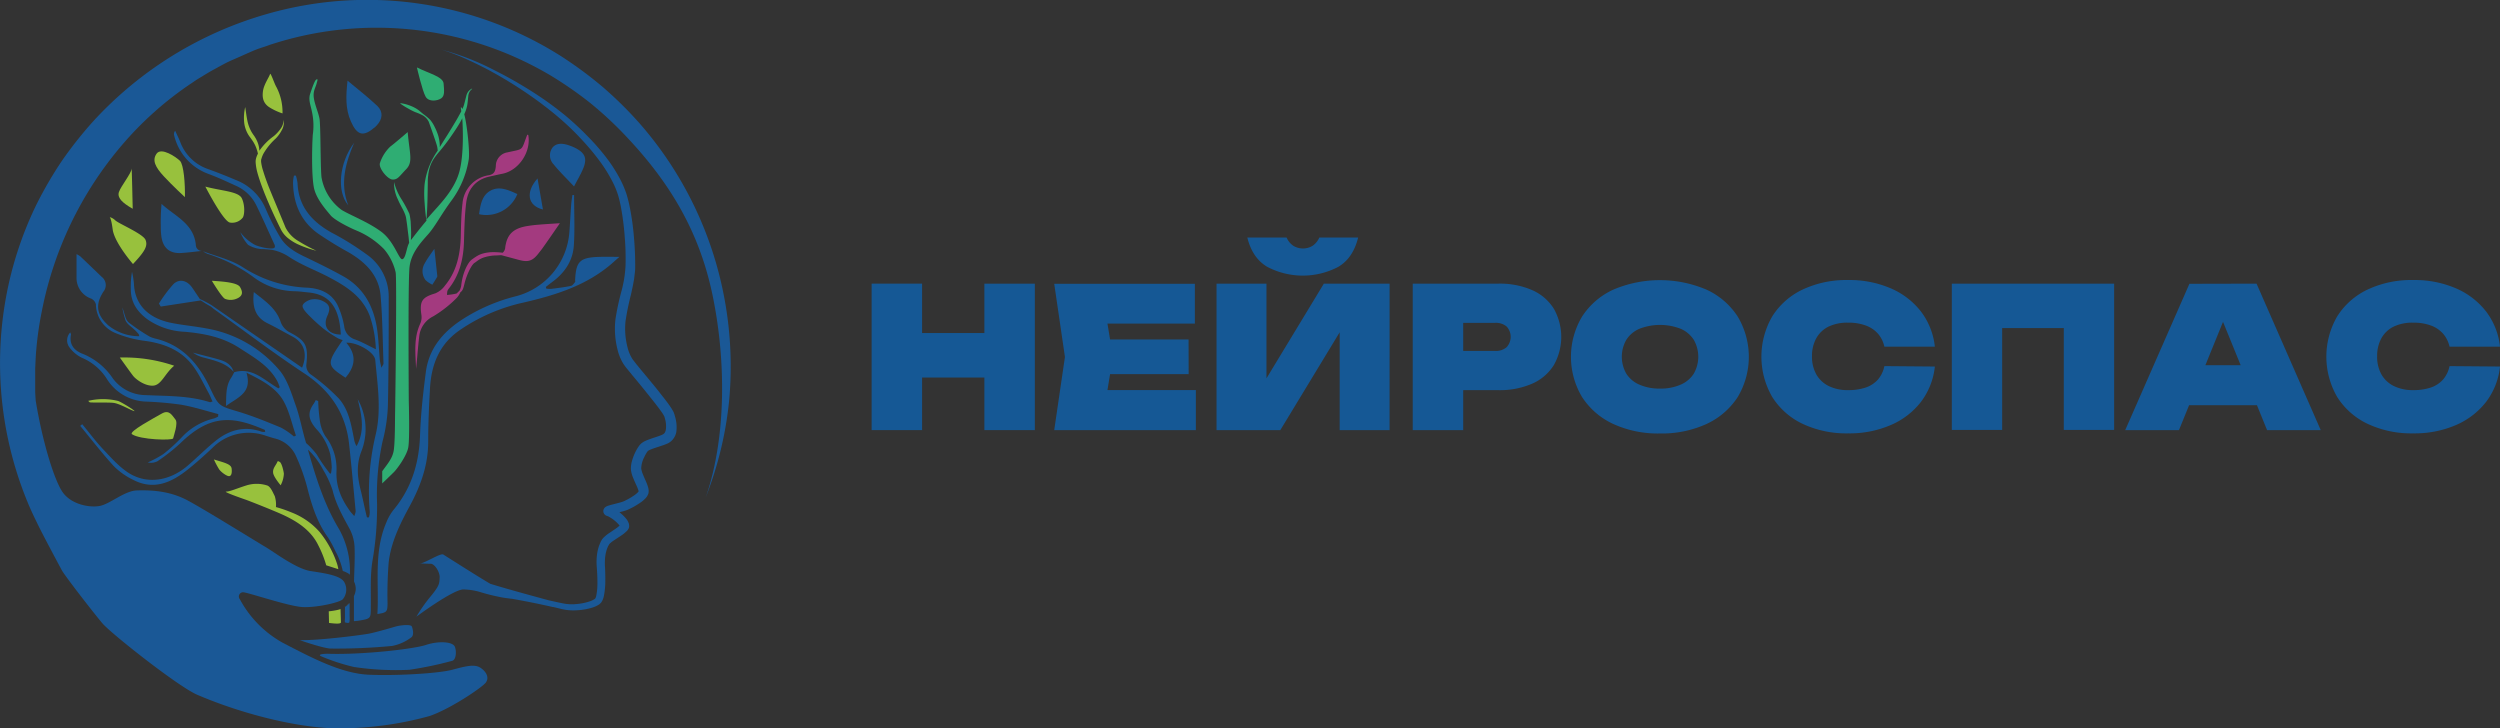 <?xml version="1.0" encoding="UTF-8"?> <svg xmlns="http://www.w3.org/2000/svg" id="Layer_1" data-name="Layer 1" viewBox="0 0 643.86 187.6"><rect x="0" y="0" width="643.86" height="187.6" fill="#333333" stroke="none"/> <defs> <style>.cls-1{fill:#a33a7f;}.cls-2{fill:#1a5896;}.cls-3{fill:#98c13d;}.cls-4{fill:#2fad73;}.cls-5{fill:#fff;}.cls-6{fill:#155895;}</style> </defs> <path d="M219.11,275.13h0l0,0Z" transform="translate(-158.89 -179.23)"></path> <path class="cls-1" d="M278,231.64c-.33,2.72-.37,5.48-.43,8.22-.11,4.72-1,9.19-4.09,12.93a5.83,5.83,0,0,1-2.5,2c-3.39,1-4.09,2-3.55,5.62a4.06,4.06,0,0,1-.31,2.17c-1.75,3.79-1.22,7.72-1.07,11.63.31-2.84.48-5.69.83-8.51a6.5,6.5,0,0,1,3.59-5,30.19,30.19,0,0,0,6.05-4.75,4.91,4.91,0,0,0,.93-1.43l.32-.28a2.19,2.19,0,0,0,.4-.71c.09-.25.15-.48.21-.71.13-.48.22-.92.36-1.36a17.72,17.72,0,0,1,1-2.57,11.87,11.87,0,0,1,.66-1.17,4.09,4.09,0,0,1,.38-.5,1.88,1.88,0,0,1,.2-.2,1.93,1.93,0,0,1,.24-.16c.44-.31.76-.58,1.14-.8a6.1,6.1,0,0,1,1.19-.54,11.49,11.49,0,0,1,2.66-.49c.59,0,1.19-.06,1.8-.08l4.45,1.2c2.48.68,3.62.3,5.16-1.71.33-.44.69-.85,1-1.3,1.43-2,2.85-4.08,4.47-6.42-2.12.14-3.81.23-5.5.38a30.17,30.17,0,0,0-3.42.44c-3.2.65-4.71,2.16-5.15,5.34a2,2,0,0,1-.66,1.44,19.8,19.8,0,0,0-2.19-.15,10.25,10.25,0,0,0-2.94.36,6.3,6.3,0,0,0-1.42.6,13.78,13.78,0,0,0-1.2.81,2.73,2.73,0,0,0-.35.25c-.1.1-.22.2-.3.3a5.51,5.51,0,0,0-.47.64,10.46,10.46,0,0,0-.7,1.32,14.67,14.67,0,0,0-.88,2.8c-.1.48-.17,1-.23,1.42,0,.12,0,.24-.05.36a5.28,5.28,0,0,1-.36,1c-.21.26-.52.52-.79.79a14.52,14.52,0,0,1-2.47.37,6.52,6.52,0,0,1,.1-1,2.45,2.45,0,0,1,.32-.57c2.79-3.51,3.8-7.59,3.95-12,.11-3.4.16-6.82.58-10.19s2.32-5.89,5.89-6.7c1.13-.25,2.25-.52,3.38-.74,4.26-.82,7.5-5.63,6.71-10,0,0-.17-.05-.26-.07-1.65,4.32-.79,3.57-5.09,4.55a3.54,3.54,0,0,0-3,3.53c-.11,1.1-.26,2.06-1.76,2.35A8,8,0,0,0,278,231.64Z" transform="translate(-158.89 -179.23)"></path> <path d="M211,243.84h.08l.09,0-.07,0Z" transform="translate(-158.89 -179.23)"></path> <path d="M219.15,275.08l-.08-.08a1,1,0,0,1,.05.12Z" transform="translate(-158.89 -179.23)"></path> <path class="cls-2" d="M313.23,245.39c-5,.15-6,1.13-6.22,6,0,.17.06.39,0,.48-.35.38-.69.94-1.11,1-1.67.34-3.36.54-5.05.76a6.86,6.86,0,0,1-1.27-.07l-.12-.43c.5-.39,1-.79,1.5-1.16,3.25-2.33,5.43-5.45,5.71-9.43.3-4.34.07-8.71.07-13.07l-.44,0c-.1.79-.24,1.58-.3,2.38-.18,2.42-.29,4.83-.48,7.24a18.44,18.44,0,0,1-13.93,16.48A46,46,0,0,0,278,261.47c-5,3.23-8.66,7.51-9.44,13.6-.7,5.39-1.31,10.81-1.49,16.23-.24,7.24-2.21,13.71-6.89,19.32a12.94,12.94,0,0,0-1.78,3.14c-3.3,7.62-1.86,15.68-2.31,23.61,2.42-.37,2.58-.57,2.61-2.67A103,103,0,0,1,259,324c.62-5.26,3-10,5.49-14.58,2.82-5.23,4.71-10.58,4.68-16.6,0-4.55.21-9.11.47-13.66.35-6.1,2.43-11.33,7.71-14.94a46.51,46.51,0,0,1,16.07-7c8.72-2,17.09-4.6,23.85-10.83.36-.33.74-.64,1.15-1C316.52,245.38,314.88,245.34,313.23,245.39Z" transform="translate(-158.89 -179.23)"></path> <path class="cls-2" d="M255.56,211.89c.12-.11.23-.23.35-.35,1.5-1.58,1.74-3.48.18-5-2.43-2.32-5.12-4.37-7.69-6.53-.42,3.77-.6,7.22.86,10.49C250.88,214.18,252.51,214.56,255.56,211.89Z" transform="translate(-158.89 -179.23)"></path> <path class="cls-2" d="M209.33,242.32c-.53-5.55-5.42-7.41-8.83-10.58a47.44,47.44,0,0,0-.2,5.67,20.14,20.14,0,0,0,.16,2.8c.44,2.94,2.17,4.36,5.12,4.18,1.82-.12,3.64-.36,5.46-.55A1.53,1.53,0,0,1,209.33,242.32Z" transform="translate(-158.89 -179.23)"></path> <path class="cls-2" d="M306.73,227.25c.89-1.72,1.76-3.16,2.39-4.69,1-2.48.47-3.88-1.9-5.14a12.46,12.46,0,0,0-2.28-.91c-1.45-.42-3-.41-3.89.92a3.37,3.37,0,0,0,.43,4.14C303,223.46,304.79,225.17,306.73,227.25Z" transform="translate(-158.89 -179.23)"></path> <path class="cls-2" d="M285.2,228.34c-2.22,1.22-2.59,3.72-2.93,6.06a8.62,8.62,0,0,0,9.86-5.19C289.84,228.17,287.49,227.07,285.2,228.34Z" transform="translate(-158.89 -179.23)"></path> <path class="cls-2" d="M270.25,252.55c.41-.67.84-1.32,1.22-2,.09-.16,0-.43,0-.64-.22-2.06-.44-4.12-.71-6.6-1,1.44-1.82,2.51-2.46,3.71a3.81,3.81,0,0,0,.18,4.34A6.54,6.54,0,0,0,270.25,252.55Z" transform="translate(-158.89 -179.23)"></path> <path class="cls-2" d="M298.72,233.18c-.46-2.65-.9-5.21-1.39-8C294.16,228.75,294.79,232.25,298.72,233.18Z" transform="translate(-158.89 -179.23)"></path> <path class="cls-2" d="M250.1,216c-3.86,5.13-4.56,12.56-1.51,16.11C246.38,226.49,247.87,221.22,250.1,216Z" transform="translate(-158.89 -179.23)"></path> <path class="cls-2" d="M219.07,275c-.54-1.85-2-2.66-3.72-3.16-2.24-.65-4.51-1.19-6.76-1.78a8.2,8.2,0,0,0,2.86,1.29C214.22,272.1,217.06,272.7,219.07,275Z" transform="translate(-158.89 -179.23)"></path> <path class="cls-3" d="M232,301.23c-.08-.75-.57-2.85-1.11-3.06s-.34-.4-.75.38-1.05,1.42-.9,2.5,1.93,3.16,1.93,3.16A7,7,0,0,0,232,301.23Z" transform="translate(-158.89 -179.23)"></path> <path class="cls-3" d="M218.54,299.87c-.14-1.12-1.9-1.49-4.56-2.31a20.43,20.43,0,0,0,1.38,2.59c.55.74,2,1.78,2.57,1.71S218.68,301,218.54,299.87Z" transform="translate(-158.89 -179.23)"></path> <path class="cls-3" d="M192.88,291.06c2.16,1.46,10.49,1.65,10.6,1.07s1.38-3.93.57-4.89-1.53-2.62-3.49-1.5S191.94,290.42,192.88,291.06Z" transform="translate(-158.89 -179.23)"></path> <path class="cls-3" d="M198.33,278.55c2.15-.15,2.95-3.06,5.42-5.13a39.72,39.72,0,0,0-14-2.11s2.78,3.9,3.44,4.74S196.19,278.69,198.33,278.55Z" transform="translate(-158.89 -179.23)"></path> <path class="cls-3" d="M189.24,282.48a16.14,16.14,0,0,0-7.65,0,2.38,2.38,0,0,1,.38.35c.11.14,4.46,0,6,.14s3.83,1.51,5.27,2.07S190.15,282.72,189.24,282.48Z" transform="translate(-158.89 -179.23)"></path> <path d="M187.06,235.15h.07A.06.06,0,0,0,187.06,235.15Z" transform="translate(-158.89 -179.23)"></path> <path class="cls-3" d="M187.91,238.31c.45,3.44,5.23,8.92,5.23,8.92,3.09-3.27,3.86-4.67,3.23-6.22s-6.81-4.14-7.76-5a3.32,3.32,0,0,0-1.48-.87C187.26,235.25,187.57,235.74,187.91,238.31Z" transform="translate(-158.89 -179.23)"></path> <path class="cls-3" d="M193.07,233s-.25-11.44-.28-10.32-2.78,4.53-3.27,6S190.33,231.43,193.07,233Z" transform="translate(-158.89 -179.23)"></path> <path class="cls-3" d="M206.51,230c.08-3.3-.28-8.39-1.29-9.37s-4.78-3.55-6-1.83-.32,3.48,1.89,5.87S206.51,230,206.51,230Z" transform="translate(-158.89 -179.23)"></path> <path class="cls-3" d="M221.4,235.29c.49-.67.63-3.23-.24-5s-5.13-1.87-9.38-3c0,0,4.67,9.13,6.39,9.27A3.47,3.47,0,0,0,221.4,235.29Z" transform="translate(-158.89 -179.23)"></path> <path class="cls-3" d="M216.85,256.2a4,4,0,0,0,3.46-.28c1.15-.68,1.08-1.59.4-2.76s-4.35-1.43-7.26-1.62C213.45,251.54,216,255.81,216.85,256.2Z" transform="translate(-158.89 -179.23)"></path> <path class="cls-4" d="M239.44,214c-.24,3.9-.29,10.44.28,13.48s3.41,6.08,4.3,7.19,4.4,3,6.84,4a21.45,21.45,0,0,1,6.93,4.72,14,14,0,0,1,3,6c.33,1.78-.09,33.89-.14,35.9s0,8.43-.42,10.3-1.59,3.19-2.9,5v3.14s2.15-2.06,3-2.9,3.28-4.17,3.7-6.32.14-11.94.14-11.94-.23-30.94.19-34.57,2.9-6.3,4.77-8.4,3.23-4.92,6.14-8.85a24.25,24.25,0,0,0,4.35-10.49c.28-2-.4-8.67-1.16-11.61l0,0a10.35,10.35,0,0,0,.76-2.3c.13-.77.18-1.56.27-2.31a2.51,2.51,0,0,1,1-1.9l-.06-.09a3,3,0,0,0-.94.76,3.07,3.07,0,0,0-.51,1.12c-.19.77-.37,1.51-.57,2.24a7.63,7.63,0,0,1-.44,1.14c-.51-.94-.42-.34-.27.57l-.17.31q-.53,1-1.11,2c-.78,1.31-1.57,2.63-2.39,3.93-.64,1-1.26,2-1.89,3a6.54,6.54,0,0,0,0-.77,10.32,10.32,0,0,0-.4-2.23,14,14,0,0,0-.85-2.08,8.87,8.87,0,0,0-1.2-1.94,13.88,13.88,0,0,0-1.74-1.46c-.58-.45-1.14-1-1.77-1.39a10.16,10.16,0,0,0-2-.93,10,10,0,0,0-2.18-.52l0,.11a15.49,15.49,0,0,0,1.87,1.19,18.39,18.39,0,0,0,1.94,1,13,13,0,0,1,2,.87,3.91,3.91,0,0,1,1.45,1.52c.14.28.24.65.37,1l.36,1,.69,2c.23.67.47,1.34.66,2a5.48,5.48,0,0,1,.27,1.54h0a19.09,19.09,0,0,0-3.37,8.68,28,28,0,0,0,0,4.67c.1,1.55.23,3.09.47,4.63h.06c-1.71,2-3.22,4-4.06,5.07.05-.72.08-1.45.06-2.17s-.05-1.53-.1-2.29c0-.38-.07-.76-.12-1.15a8.48,8.48,0,0,0-.24-1.2,32.84,32.84,0,0,0-2.22-4.05,15.22,15.22,0,0,1-1.72-4.11,9.64,9.64,0,0,0,1,4.5c.29.71.66,1.38,1,2.05a13.82,13.82,0,0,1,.93,2,6.11,6.11,0,0,1,.22,1l.16,1.1c.11.74.18,1.49.28,2.23s.18,1.49.25,2.24l.06.55c-.7,1.18-.83,3.89-1.72,4.2s-2.06-4.54-5.47-7.07-8-4.26-10.21-5.62a13.2,13.2,0,0,1-5.19-8.47c-.29-3.09-.19-13.48-.52-15.12s-1.22-3.56-1.45-5.29.42-2.53.7-3.61.42-1.21,0-1.12-1.12,2.15-1.64,3.7.14,2.95.47,4.68A16.83,16.83,0,0,1,239.44,214Zm29.62,12.67c0-.76,0-1.52.12-2.28,0-.38.11-.75.16-1.13a10.52,10.52,0,0,1,.3-1.1,8.81,8.81,0,0,1,1-2.06,17.28,17.28,0,0,1,1.4-1.82c1-1.19,1.95-2.41,2.84-3.69s1.77-2.55,2.54-3.91c.18-.32.35-.64.52-1,.19,2.56.41,9.1-.65,13.4-1.22,5-5.15,8.76-7.58,11.55-.34.38-.67.77-1,1.15C269,232.71,269,229.64,269.06,226.63Z" transform="translate(-158.89 -179.23)"></path> <path class="cls-4" d="M260,225.47c1.31.05,1.69-.79,3.51-2.67s.85-4,.38-9.55c0,0-3.42,2.95-4.45,3.7a10.24,10.24,0,0,0-2.71,4.31C256.38,222.57,258.72,225.43,260,225.47Z" transform="translate(-158.89 -179.23)"></path> <path class="cls-4" d="M272.53,204.55c.94-.66.75-2,.61-3.79s-3.74-2.58-6.88-4.17c0,0,1.4,6.08,2.25,7.54S271.6,205.2,272.53,204.55Z" transform="translate(-158.89 -179.23)"></path> <path class="cls-3" d="M228.49,207a15.39,15.39,0,0,0,3.16,1.44,14,14,0,0,0-1.58-6.81c-.52-.84-1.51-3.93-1.65-3.3s-1.54,2.6-1.79,4.28S226.6,205.9,228.49,207Z" transform="translate(-158.89 -179.23)"></path> <path class="cls-3" d="M222.8,213.86a7.85,7.85,0,0,0,.52.76c.17.22.32.45.48.67a9.23,9.23,0,0,1,.83,1.42,10.67,10.67,0,0,1,.69,2.09,7.45,7.45,0,0,0-.32.7,7.36,7.36,0,0,0-.21.71,3.52,3.52,0,0,0-.06.83,13.15,13.15,0,0,0,.48,2.75c.48,1.73,1.09,3.38,1.72,5,1.31,3.28,2.77,6.46,4.34,9.6a6.81,6.81,0,0,0,1.81,2.19,12.73,12.73,0,0,0,2.3,1.46,26.72,26.72,0,0,0,5,1.77,43.74,43.74,0,0,1-4.59-2.47,8.49,8.49,0,0,1-3.35-3.49l-2-4.83c-.67-1.61-1.34-3.21-2-4.83s-1.26-3.24-1.75-4.86a11.7,11.7,0,0,1-.55-2.39,2.44,2.44,0,0,1,0-.47c0-.17.09-.37.14-.55a6.52,6.52,0,0,1,.45-1.1,16.21,16.21,0,0,1,3.18-3.92,9,9,0,0,0,1.58-2.2,3.81,3.81,0,0,0,.43-2.61,3.92,3.92,0,0,1-.82,2.38,9.44,9.44,0,0,1-1.73,1.84,15.09,15.09,0,0,0-3.68,3.75,6.24,6.24,0,0,0-.29-1.69,7.83,7.83,0,0,0-.75-1.67,7.52,7.52,0,0,0-.5-.75c-.16-.24-.3-.45-.44-.68a9.85,9.85,0,0,1-1.13-3.06c-.23-1.1-.35-2.24-.54-3.41a12.26,12.26,0,0,0-.3,3.53A7.79,7.79,0,0,0,222.8,213.86Z" transform="translate(-158.89 -179.23)"></path> <path class="cls-5" d="M247.7,335.53l.34-.23a4.15,4.15,0,0,1-.34.24Z" transform="translate(-158.89 -179.23)"></path> <path class="cls-5" d="M248,335.3a8.05,8.05,0,0,0,.86-.79A5.42,5.42,0,0,1,248,335.3Z" transform="translate(-158.89 -179.23)"></path> <path class="cls-2" d="M248.86,339.5c-.13.3-1,.1-1.13,0a3.09,3.09,0,0,1,0-.94c0-1,0-2,0-3h0l.34-.23a8.05,8.05,0,0,0,.86-.79c0,1.17,0,2.34,0,3.52A5.7,5.7,0,0,1,248.86,339.5Z" transform="translate(-158.89 -179.23)"></path> <path class="cls-2" d="M258.78,284a41.87,41.87,0,0,1-1.37,8.94A65.16,65.16,0,0,0,256,308.94a80.54,80.54,0,0,1-1.16,14.6c-.66,3.91-.39,8-.45,12,0,3,0,3-2.92,3.51-.42.08-.86.1-1.43.16,0-2.18,0-4.31,0-6.44h0c.08-.18.15-.36.21-.53a2.46,2.46,0,0,0,.15-.51,3.57,3.57,0,0,0,.06-1.45,2.57,2.57,0,0,0-.08-.38,2.13,2.13,0,0,0-.13-.46l-.18-.46h0c.06-3,.26-5.94.13-8.91a11.07,11.07,0,0,0-1.28-4.65c-1.74-3.2-3.51-6.3-4.37-9.91a25.66,25.66,0,0,0-2.39-5.2,1.71,1.71,0,0,0-.13-.23,20.84,20.84,0,0,0-2.9-4.13l-.94-.93c2,7,4.15,14.05,8,20.44A22.06,22.06,0,0,1,249,327.26l-.11-.11a2,2,0,0,0-.34-.26,4.42,4.42,0,0,0-.44-.23,5.12,5.12,0,0,0-.57-.25l-.21-.08-.16-.06a18.9,18.9,0,0,0-1.88-5.06,29.69,29.69,0,0,0-1.87-3.48c-2.84-3.9-4.25-8.35-5.42-13a50.43,50.43,0,0,0-3-8.31,8,8,0,0,0-5.39-4.28c-.74-.2-1.47-.44-2.21-.67a13.14,13.14,0,0,0-13.86,3.17c-2,1.88-4.05,3.73-6.18,5.43-4.21,3.38-8.78,5.53-14.15,2.75a18.23,18.23,0,0,1-5.06-3.59c-3-3.29-5.75-6.86-8.61-10.32l.53-.43c1.82,2.21,3.54,4.52,5.5,6.59s4.05,4.44,6.51,6c4.7,2.93,10.43,2.05,15-1.79,2.55-2.17,4.9-4.58,7.52-6.66,3.48-2.73,7.41-3.75,11.76-2.18a2.88,2.88,0,0,0,.84,0c-.06-.23-.06-.46-.14-.5-8.27-3.61-14-4.05-21.72,3.44a47.43,47.43,0,0,1-5.9,4.64,3.64,3.64,0,0,1-2.5.31,28.49,28.49,0,0,0,4.05-2.18,45.05,45.05,0,0,0,4.74-4.33A16.62,16.62,0,0,1,214,287a6.86,6.86,0,0,0,1.08-.48c0-.21,0-.42.05-.64-3.19-.83-6.35-1.86-9.59-2.42a87.52,87.52,0,0,0-9-.8,12.34,12.34,0,0,1-10.23-6,14.05,14.05,0,0,0-6.33-5.29,8.76,8.76,0,0,1-3.19-2.66,3,3,0,0,1,.2-3.87c.11.31.21.45.18.58-.49,2.52.79,4.06,2.93,4.9a16.92,16.92,0,0,1,7.8,6.3,10.62,10.62,0,0,0,8.53,4.37c5.54.27,11.11.1,16.49,1.82.13.05.3-.07.71-.18-.39-.83-.69-1.61-1.1-2.34-1.13-2.07-2.15-4.22-3.48-6.17-3-4.45-7.48-6.35-12.68-7.08a29.17,29.17,0,0,1-7.45-1.92,8.11,8.11,0,0,1-5.33-7.5,2.22,2.22,0,0,0-1.21-1.48,5.63,5.63,0,0,1-3.78-5.46c0-1.91,0-3.82,0-6a6.07,6.07,0,0,1,1,.6c1.83,1.74,3.65,3.49,5.48,5.25a2.68,2.68,0,0,1,.45,3.81c-2.19,3.38-1.76,6,1.3,8.73a12.63,12.63,0,0,0,7.94,2.75c-.05-.17-.1-.34-.14-.5-1.59-2-3.18-2.4-3.55-4a22.63,22.63,0,0,1-.69-2.9c.67,1.65.69,3,1.67,3.87a47.81,47.81,0,0,0,5.34,3.61,7.36,7.36,0,0,0,1.4.51c7.09,1.66,11.23,6.5,14.18,12.72,2.24,4.75,2.27,4.61,7.35,6.14,3.72,1.12,7.33,2.61,10.93,4.09a18.63,18.63,0,0,1,3.33,2.29c.17-.09.35-.18.52-.25-1.09-3.09-1.73-6.44-3.38-9.19-2-3.25-5.43-5.06-9.37-7,1.57,5.21-2.22,6.34-5.27,8.58.1-2.79-.09-5.17,1.37-7.31a12.13,12.13,0,0,0,.73-1.38c4.75-1.4,7.82,2.16,11.42,4.15l.32-.3a14.89,14.89,0,0,0-.59-1.49c-2.18-4.09-6.09-6.19-9.77-8.6-4.3-2.8-9.08-3.73-14.07-4.18a18.17,18.17,0,0,1-9.57-3.16c-2.53-1.86-4.23-4.16-4.34-7.4a22.51,22.51,0,0,1,.3-4.88,23.27,23.27,0,0,1,.49,2.95c.2,5.8,4.05,9,9.35,10.14,3.06.64,6.2.9,9.28,1.48A31.62,31.62,0,0,1,231,274.75c2,2.49,3,5.94,4.11,9.06,1,2.84,1.54,5.85,2.39,8.75.07.26.14.51.22.77a19.81,19.81,0,0,1,2.78,3,41.41,41.41,0,0,0,3.36,4.85c.36.15.34-.32.47-1.59a26.46,26.46,0,0,0-.38-3.34,14.89,14.89,0,0,0-3.63-6.57c-2.14-2.54-2.23-4.24-.59-6.53a6.72,6.72,0,0,0,.47-.88l.64.24a44.27,44.27,0,0,0,.39,4.76,10.19,10.19,0,0,0,1.42,4.26,13.62,13.62,0,0,1,2.9,9.07c-.17,4,1.31,7.29,3.57,10.38.25.32.55.63,1,1.16a4.33,4.33,0,0,0,.37-1.23c-.55-5.79-1.06-11.6-1.7-17.38-.87-7.9-4.85-13.7-11.49-18.11-8-5.28-15.59-11.06-23.36-16.63-.26-.19-.5-.41-.75-.62-1.22-.63-2-1.23-2.61-1.57l-10.29,1.58-.47-.76a35.75,35.75,0,0,1,3.72-5c1.55-1.51,3.59-1,4.92,1,.64.93,1.26,1.87,1.9,2.82a24.17,24.17,0,0,1,3.08,1.63l0,0,.85.59c7.45,5.15,14.9,10.28,22.4,15.47,1.47-3.58.52-6.4-2.44-8-2.13-1.14-4.22-2.35-6.4-3.41-3.39-1.65-4-4.5-3.59-8.07,2.83,2.25,5.75,4.14,6.94,7.76a4.86,4.86,0,0,0,2.11,2.51c4.26,2.21,5,3.39,4.5,8.21a2.83,2.83,0,0,0,1.33,2.88,52.15,52.15,0,0,1,7.05,6.1c2.56,2.92,3.17,6.81,3.91,10.54a4.36,4.36,0,0,0,.62,1.67c2.24-4,1.29-8,.29-12.07a15.64,15.64,0,0,1,.93,13.48c-1.33,3.42-1,6.65-.14,10,.45,1.8.82,3.64,1.23,5.45l.36,1.51h.5a5,5,0,0,0,.23-1.36,63.65,63.65,0,0,1,1.6-20.29c1.39-6.27.39-12.58-.18-18.87a2,2,0,0,0-.26-.78c-.89-1.78-4.75-3.86-7.21-3.69,2.75,3.14,2.3,6.12-.2,9-4.92-3.2-4.95-3.56-.72-9.68a7.91,7.91,0,0,1-1.35-.53,37.8,37.8,0,0,1-3.52-2.35,46.6,46.6,0,0,1-4.08-3.74c-.63-.65-1.53-1.68-1.37-2.31s1.36-1.34,2.21-1.53a4.78,4.78,0,0,1,2.86.34c1.93.91,2.19,1.92,1.3,3.87-1.24,2.73.27,4.83,3.47,4.82-.38-6.43-2.4-10.26-8.32-10.84-1.15-.11-2.29-.28-3.44-.31a18.19,18.19,0,0,1-10.86-3.73,40.38,40.38,0,0,0-11.74-5.91,5.31,5.31,0,0,1-1.12-.66c3.44,1.32,7.21,2.16,10.24,4.12A32.8,32.8,0,0,0,238,253.32c3.32.18,6.32,1.37,7.87,4.59a21.49,21.49,0,0,1,1.66,5.32,4,4,0,0,0,2.83,3.43c1.71.63,3.32,1.55,5.33,2.52a29.88,29.88,0,0,0-1.55-8.53c-1.9-5.09-6.15-7.73-10.63-10.08-3.36-1.76-7-3.09-10.12-5.15a12.16,12.16,0,0,0-4.52-1.86c-.88-.08-1.76-.16-2.28-.18h-.4a7.77,7.77,0,0,1-3.42-1.1,11.27,11.27,0,0,1-2-3.27,11.63,11.63,0,0,0,3.88,3.34c1.26.52,4,1.15,4.85.75.24-.21.28-.54,0-1.06-1.54-3.34-3-6.69-4.63-10a10.6,10.6,0,0,0-5.3-5c-2.29-1.05-4.6-2.13-6.95-3a14,14,0,0,1-8.87-9.91,1.32,1.32,0,0,1,.26-1.22c.43,1,.91,1.88,1.29,2.86a11.67,11.67,0,0,0,7.17,7c2.44.88,4.83,1.83,7.21,2.84a13.65,13.65,0,0,1,7.68,7.51,59.89,59.89,0,0,0,3.67,7.18c1.49,2.51,3.94,3.91,6.51,5.13,3.26,1.57,6.53,3.16,9.7,4.93,5.41,3,8,8,8.81,13.92.34,2.56.44,5.15.67,7.72.05.51.21,1,.4,1.95.33-.66.55-.89.54-1.11-.22-5.82-.25-11.65-.75-17.45-.44-5.21-3.82-8.57-8.14-11.12a94.56,94.56,0,0,1-8.13-5c-4.39-3.22-6.25-7.81-6.28-13.19a10.23,10.23,0,0,1,.24-1.62l.49,0a11.05,11.05,0,0,1,.43,1.94c.24,6,3.65,9.85,8.67,12.69a71.15,71.15,0,0,1,9.86,6.21A13.29,13.29,0,0,1,259,255.91C259,265.26,259,274.61,258.78,284Z" transform="translate(-158.89 -179.23)"></path> <path class="cls-3" d="M240.82,319.59a28,28,0,0,1,2.09,5.23l3.12,1a8.88,8.88,0,0,0-.37-1.5,25.88,25.88,0,0,0-4.49-8.12,18.6,18.6,0,0,0-7.21-5,34,34,0,0,0-4-1.38,7.6,7.6,0,0,0-.31-2.83c-.44-.8-1-2.37-1.92-2.72a8.84,8.84,0,0,0-5.45,0c-2.39.75-4.12,1.55-5.13,1.57S222.4,308,222.4,308s3.09,1.17,6.67,2.66S238.31,314.44,240.82,319.59Z" transform="translate(-158.89 -179.23)"></path> <path class="cls-3" d="M246.09,336.25a18.25,18.25,0,0,1-2.53.42l.07,3c.88.08,3.06.41,3.06-.18,0-.23-.05-1.69-.1-3.4A4.2,4.2,0,0,1,246.09,336.25Z" transform="translate(-158.89 -179.23)"></path> <path class="cls-2" d="M345.6,256.85a94.62,94.62,0,0,0-22.2-46.09,100,100,0,0,0-9.28-9.13,103.26,103.26,0,0,0-10.48-7.77,93.3,93.3,0,0,0-75.81-11.08,96.68,96.68,0,0,0-44.71,27.44,103.12,103.12,0,0,0-8.3,10.45,100.69,100.69,0,0,0-6.7,11.56,92.7,92.7,0,0,0-8,25.4,94.05,94.05,0,0,0,6.3,51.95c.63,1.45,1.3,2.87,2,4.28a.84.84,0,0,0,.06.14c1.17,2.46,5.57,10.7,6.36,12.14s8.15,10.94,10.42,13.62,19.56,16.3,24.35,18.37c10.52,4.54,24.24,8.25,34.87,8.66a87.27,87.27,0,0,0,25.07-3.16c5.4-1.86,13.52-7.36,14.45-8.6s.2-2.78-1.35-3.81-3.81-.42-7.32.51-14.24,1.58-21.46,1.27-15.06-4.57-22.08-8.18a28,28,0,0,1-11.14-11.28,1.09,1.09,0,0,1,.72-1.77c.72-.21,11.86,3.66,15.53,3.81s9.44-1.18,10.26-2a3.9,3.9,0,0,0,.36-4.48c-1-1.65-4.85-2.22-8.61-2.79s-9.65-5.06-11.61-6.19-15.22-9.39-20.07-12-9.9-2.68-13.1-2.58-6.91,3.51-9.59,4-7.54-.42-9.7-3.82-5.06-13-6.76-23.33h0l-.13-2.16,0-3c0-1,0-2,0-3l.14-3a86.58,86.58,0,0,1,1.59-11.93A93.36,93.36,0,0,1,190.3,216.6a87.34,87.34,0,0,1,18-16l1.25-.85,1.29-.78c.87-.52,1.72-1.06,2.6-1.55,1.78-.95,3.53-2,5.37-2.78s3.68-1.65,5.55-2.44c.93-.38,1.89-.7,2.84-1l1.43-.51,1.45-.45a87.85,87.85,0,0,1,70.63,8.44,98.33,98.33,0,0,1,10.1,7,94.23,94.23,0,0,1,9.05,8.37c11.36,11.93,19,24.53,22.46,40.81s3.82,36.48-1.65,52.4a93.52,93.52,0,0,0,6-24.79A95.63,95.63,0,0,0,345.6,256.85Z" transform="translate(-158.89 -179.23)"></path> <path class="cls-2" d="M243.31,347.6c8.56.31,22-1.18,25.27-2.27s7-.87,7.48.52.21,3.3-.67,3.56a94.48,94.48,0,0,1-11.09,2.32,72.74,72.74,0,0,1-14.24-.72,51.92,51.92,0,0,1-8.51-2.78C240.36,347.6,243.31,347.6,243.31,347.6Z" transform="translate(-158.89 -179.23)"></path> <path class="cls-2" d="M236.08,344.1c5.11.1,16.25-1.35,18-1.71s5.67-1.49,6.7-1.8,3.92-.67,4.18,0,.57,2,0,2.68a11.77,11.77,0,0,1-5.11,2.32,150.19,150.19,0,0,1-15.94.67C241.86,346.11,236.08,344.1,236.08,344.1Z" transform="translate(-158.89 -179.23)"></path> <path class="cls-2" d="M333.07,290.49a4.22,4.22,0,0,1-1.24,2.28,3.89,3.89,0,0,1-1.09.71,10.21,10.21,0,0,1-1,.39c-1.2.43-2.37.75-3.35,1.16a4.19,4.19,0,0,0-.57.29l-.09.07-.19.25a10.69,10.69,0,0,0-.76,1.39,6.84,6.84,0,0,0-.75,2.84,5.92,5.92,0,0,0,.37,1.35c.2.52.44,1.06.68,1.62a13.93,13.93,0,0,1,.72,1.86,3.34,3.34,0,0,1,.1,1.54,3.19,3.19,0,0,1-.77,1.33,8.09,8.09,0,0,1-1.65,1.33,17.74,17.74,0,0,1-1.67,1l-.85.43a7,7,0,0,1-1,.4c-.54.17-1.05.29-1.55.42a10.76,10.76,0,0,1,1.79,1.73,3.82,3.82,0,0,1,.64,1.19,2.19,2.19,0,0,1,.08.54,2,2,0,0,1,0,.34,2.08,2.08,0,0,1-.11.35,2.37,2.37,0,0,1-.48.69,10.49,10.49,0,0,1-1.63,1.29l-1.52,1a8.27,8.27,0,0,0-1.24.95l-.09.09-.06.08c-.06.11-.12.22-.19.33s-.22.46-.32.7a9.84,9.84,0,0,0-.43,1.55,13.91,13.91,0,0,0-.14,3.37c.06,1.23.09,2.45.07,3.7a19.63,19.63,0,0,1-.39,3.81,5.45,5.45,0,0,1-.35,1,2.48,2.48,0,0,1-.36.58,1.15,1.15,0,0,1-.27.27l-.24.21a7.34,7.34,0,0,1-1.91.85,16.42,16.42,0,0,1-3.78.63,13,13,0,0,1-3.82-.29l-2.28-.55h0l-.15,0c-.83-.19-4.79-1.11-10.45-2.11h0c-.87-.09-1.73-.21-2.53-.34a54.39,54.39,0,0,1-5.3-1.28h0a16.12,16.12,0,0,0-4.81-.79c-2.78.16-12,7-12,7a38.56,38.56,0,0,1,3.66-5.21c2.38-2.9,2.22-3.36,2.32-4.8s-1.28-3.61-2.32-3.61-2.89-.1-2.89-.1h.37c1.44-.31,5.1-2.69,5.77-2.28s8.4,5.36,12.11,7.54c4,1.26,12.89,3.67,14.71,4.16l.32.09c1.26.28,2.52.57,3.77.81a11.34,11.34,0,0,0,3.39.16,14.22,14.22,0,0,0,3.35-.67,5.14,5.14,0,0,0,1.37-.65l.11-.09s0,0,0,0a1.46,1.46,0,0,0,.11-.2,4.43,4.43,0,0,0,.2-.69,17.6,17.6,0,0,0,.26-3.39c0-1.18-.06-2.37-.14-3.56a15.6,15.6,0,0,1,.09-3.85,11.6,11.6,0,0,1,.49-1.95c.13-.32.26-.64.41-1l.26-.46a2.59,2.59,0,0,1,.2-.28,2,2,0,0,1,.22-.26,9.69,9.69,0,0,1,1.59-1.29l1.49-1a11.82,11.82,0,0,0,1.1-.86,1.15,1.15,0,0,0-.14-.19,9.62,9.62,0,0,0-2.43-2,2.64,2.64,0,0,0-.53-.26,2.53,2.53,0,0,1-.28-.1,1.19,1.19,0,0,1-.25-.13,1.39,1.39,0,0,1-.49-.64,1.29,1.29,0,0,1,.14-1.11,1.48,1.48,0,0,1,.3-.33,1,1,0,0,1,.19-.12l.12-.07a3,3,0,0,1,.6-.23c.67-.2,1.24-.34,1.83-.49s1.16-.3,1.65-.46a4.87,4.87,0,0,0,.69-.29l.76-.39c.5-.27,1-.57,1.45-.88a6.37,6.37,0,0,0,1.15-.94.54.54,0,0,0,.14-.19.77.77,0,0,0-.06-.27,12.57,12.57,0,0,0-.61-1.51c-.25-.54-.5-1.1-.74-1.71a7.31,7.31,0,0,1-.57-2.13,7,7,0,0,1,.28-2.23,13,13,0,0,1,.69-1.9,12.28,12.28,0,0,1,1-1.79c.1-.15.22-.3.35-.46a3.41,3.41,0,0,1,.6-.54,5.84,5.84,0,0,1,1-.55c1.25-.52,2.42-.84,3.48-1.23s1.33-.55,1.57-1.43a6.79,6.79,0,0,0-.21-3,3.37,3.37,0,0,0-.19-.62c-.08-.16-.23-.4-.37-.63-.3-.46-.65-.93-1-1.41-.7-.94-1.45-1.88-2.2-2.81-1.49-1.88-3-3.74-4.57-5.61l-1.15-1.41a17,17,0,0,1-1.18-1.54,12.59,12.59,0,0,1-1.55-3.74,21.81,21.81,0,0,1-.55-7.68,64.67,64.67,0,0,1,1.53-7.24,30.49,30.49,0,0,0,1.09-6.86c.05-2.37,0-4.77-.21-7.13a66.75,66.75,0,0,0-.86-7.08,33.2,33.2,0,0,0-.75-3.41,21.49,21.49,0,0,0-1.24-3.23,37.33,37.33,0,0,0-3.67-6,61.12,61.12,0,0,0-4.58-5.47c-1.62-1.76-3.33-3.43-5.12-5s-3.67-3.05-5.59-4.5a109.32,109.32,0,0,0-12.14-7.79c-2.11-1.17-4.27-2.24-6.46-3.24a53.5,53.5,0,0,0-6.75-2.61,66.23,66.23,0,0,1,13.52,5.26,109.52,109.52,0,0,1,12.55,7.36q3,2.07,5.84,4.39c1.87,1.58,3.68,3.22,5.4,5a57.71,57.71,0,0,1,4.87,5.49,38.19,38.19,0,0,1,4,6.26,25,25,0,0,1,1.45,3.5,35.68,35.68,0,0,1,.89,3.64,67,67,0,0,1,1,7.3c.22,2.45.33,4.88.33,7.36,0,.59,0,1.26-.09,1.91s-.14,1.27-.24,1.89c-.22,1.23-.47,2.44-.74,3.63a70.16,70.16,0,0,0-1.42,6.94,18.93,18.93,0,0,0,.51,6.7,10.05,10.05,0,0,0,1.19,2.93c.24.38.68.88,1,1.33l1.14,1.39c1.54,1.86,3.1,3.72,4.63,5.62.76,1,1.51,1.9,2.25,2.9.37.5.72,1,1.09,1.55.17.29.34.55.54.93a6.25,6.25,0,0,1,.37,1.12A9.49,9.49,0,0,1,333.07,290.49Z" transform="translate(-158.89 -179.23)"></path> <path class="cls-6" d="M383.37,252.28h13V290h-13ZM390.71,265h26.78v11.46H390.71Zm21.7-12.71h13V290h-13Z" transform="translate(-158.89 -179.23)"></path> <path class="cls-6" d="M445.52,271.12l-2.31,14-4.92-5.43h28.59V290H430.4l2.76-18.84-2.76-18.84h36.22v10.25H438.29l4.92-5.43Zm19.5,4.47H436.63v-8.94H465Z" transform="translate(-158.89 -179.23)"></path> <path class="cls-6" d="M472.2,290V252.28h12.86v30.6l-3.31-.75,18.09-29.85h16.93V290H503.91v-31.4l3.31.76L488.63,290Zm8-49.59h10.05a4.87,4.87,0,0,0,1.71,2.11,4.79,4.79,0,0,0,5,0,4.94,4.94,0,0,0,1.71-2.11h10q-1.3,5.28-5.1,7.54a19.67,19.67,0,0,1-18.31,0q-3.83-2.26-5.13-7.54" transform="translate(-158.89 -179.23)"></path> <path class="cls-6" d="M544.75,252.28a20.82,20.82,0,0,1,8.77,1.68,12.5,12.5,0,0,1,5.55,4.78,14.75,14.75,0,0,1,0,14.52,12.42,12.42,0,0,1-5.55,4.77,20.82,20.82,0,0,1-8.77,1.68H528.83v-10.1H543.9a4.23,4.23,0,0,0,3-.95,3.91,3.91,0,0,0,0-5.35,4.32,4.32,0,0,0-3-.93h-14l5.83-5.83V290h-13V252.28Z" transform="translate(-158.89 -179.23)"></path> <path class="cls-6" d="M586.35,290.87a27.61,27.61,0,0,1-12-2.46,19.09,19.09,0,0,1-8-6.91,20.19,20.19,0,0,1,0-20.75,19,19,0,0,1,8-6.91,30.67,30.67,0,0,1,24.07,0,19,19,0,0,1,8,6.91,20.19,20.19,0,0,1,0,20.75,19.09,19.09,0,0,1-8,6.91,27.68,27.68,0,0,1-12,2.46m0-11.56a12.83,12.83,0,0,0,5.28-1,7.56,7.56,0,0,0,3.39-2.81,8.77,8.77,0,0,0,0-8.79,7.58,7.58,0,0,0-3.39-2.82,14.69,14.69,0,0,0-10.55,0,7.48,7.48,0,0,0-3.39,2.82,8.77,8.77,0,0,0,0,8.79,7.46,7.46,0,0,0,3.39,2.81,12.81,12.81,0,0,0,5.27,1" transform="translate(-158.89 -179.23)"></path> <path class="cls-6" d="M657.2,273.63a18.2,18.2,0,0,1-3.54,9.05,19.58,19.58,0,0,1-7.77,6,26.77,26.77,0,0,1-11,2.16,26.45,26.45,0,0,1-11.76-2.46,18.71,18.71,0,0,1-7.81-6.91,20.69,20.69,0,0,1,0-20.75,18.64,18.64,0,0,1,7.81-6.91,26.45,26.45,0,0,1,11.76-2.46,26.77,26.77,0,0,1,11,2.16,19.58,19.58,0,0,1,7.77,6,18.17,18.17,0,0,1,3.54,9h-13a7.56,7.56,0,0,0-1.65-3.34,7.75,7.75,0,0,0-3.14-2.11,12.81,12.81,0,0,0-4.55-.73,11.15,11.15,0,0,0-5,1,7.27,7.27,0,0,0-3.19,3,9.33,9.33,0,0,0-1.11,4.67,9.2,9.2,0,0,0,1.11,4.65,7.45,7.45,0,0,0,3.19,3,11,11,0,0,0,5,1.05,13.85,13.85,0,0,0,4.55-.67,7.37,7.37,0,0,0,3.14-2.06,7.62,7.62,0,0,0,1.65-3.45Z" transform="translate(-158.89 -179.23)"></path> <polygon class="cls-6" points="544.48 73.05 544.48 110.73 531.52 110.73 531.52 78.67 537.35 84.5 509.81 84.5 515.64 78.67 515.64 110.73 502.68 110.73 502.68 73.05 544.48 73.05"></polygon> <path class="cls-6" d="M740.05,252.28,756.58,290H742.76l-13-31.95h3.31l-13,31.95H706.23l16.53-37.68Zm-21.71,21H744v10.3H718.34Z" transform="translate(-158.89 -179.23)"></path> <path class="cls-6" d="M802.75,273.63a18.11,18.11,0,0,1-3.54,9.05,19.61,19.61,0,0,1-7.76,6,26.82,26.82,0,0,1-11.06,2.16,26.41,26.41,0,0,1-11.75-2.46,18.74,18.74,0,0,1-7.82-6.91,20.69,20.69,0,0,1,0-20.75,18.67,18.67,0,0,1,7.82-6.91,26.41,26.41,0,0,1,11.75-2.46,26.82,26.82,0,0,1,11.06,2.16,19.61,19.61,0,0,1,7.76,6,18.08,18.08,0,0,1,3.54,9h-13a7.57,7.57,0,0,0-1.66-3.34,7.68,7.68,0,0,0-3.14-2.11,12.81,12.81,0,0,0-4.55-.73,11.15,11.15,0,0,0-5,1,7.27,7.27,0,0,0-3.19,3,9.43,9.43,0,0,0-1.1,4.67,9.3,9.3,0,0,0,1.1,4.65,7.45,7.45,0,0,0,3.19,3,11,11,0,0,0,5,1.05,13.85,13.85,0,0,0,4.55-.67,7.31,7.31,0,0,0,3.14-2.06,7.63,7.63,0,0,0,1.66-3.45Z" transform="translate(-158.89 -179.23)"></path> </svg> 